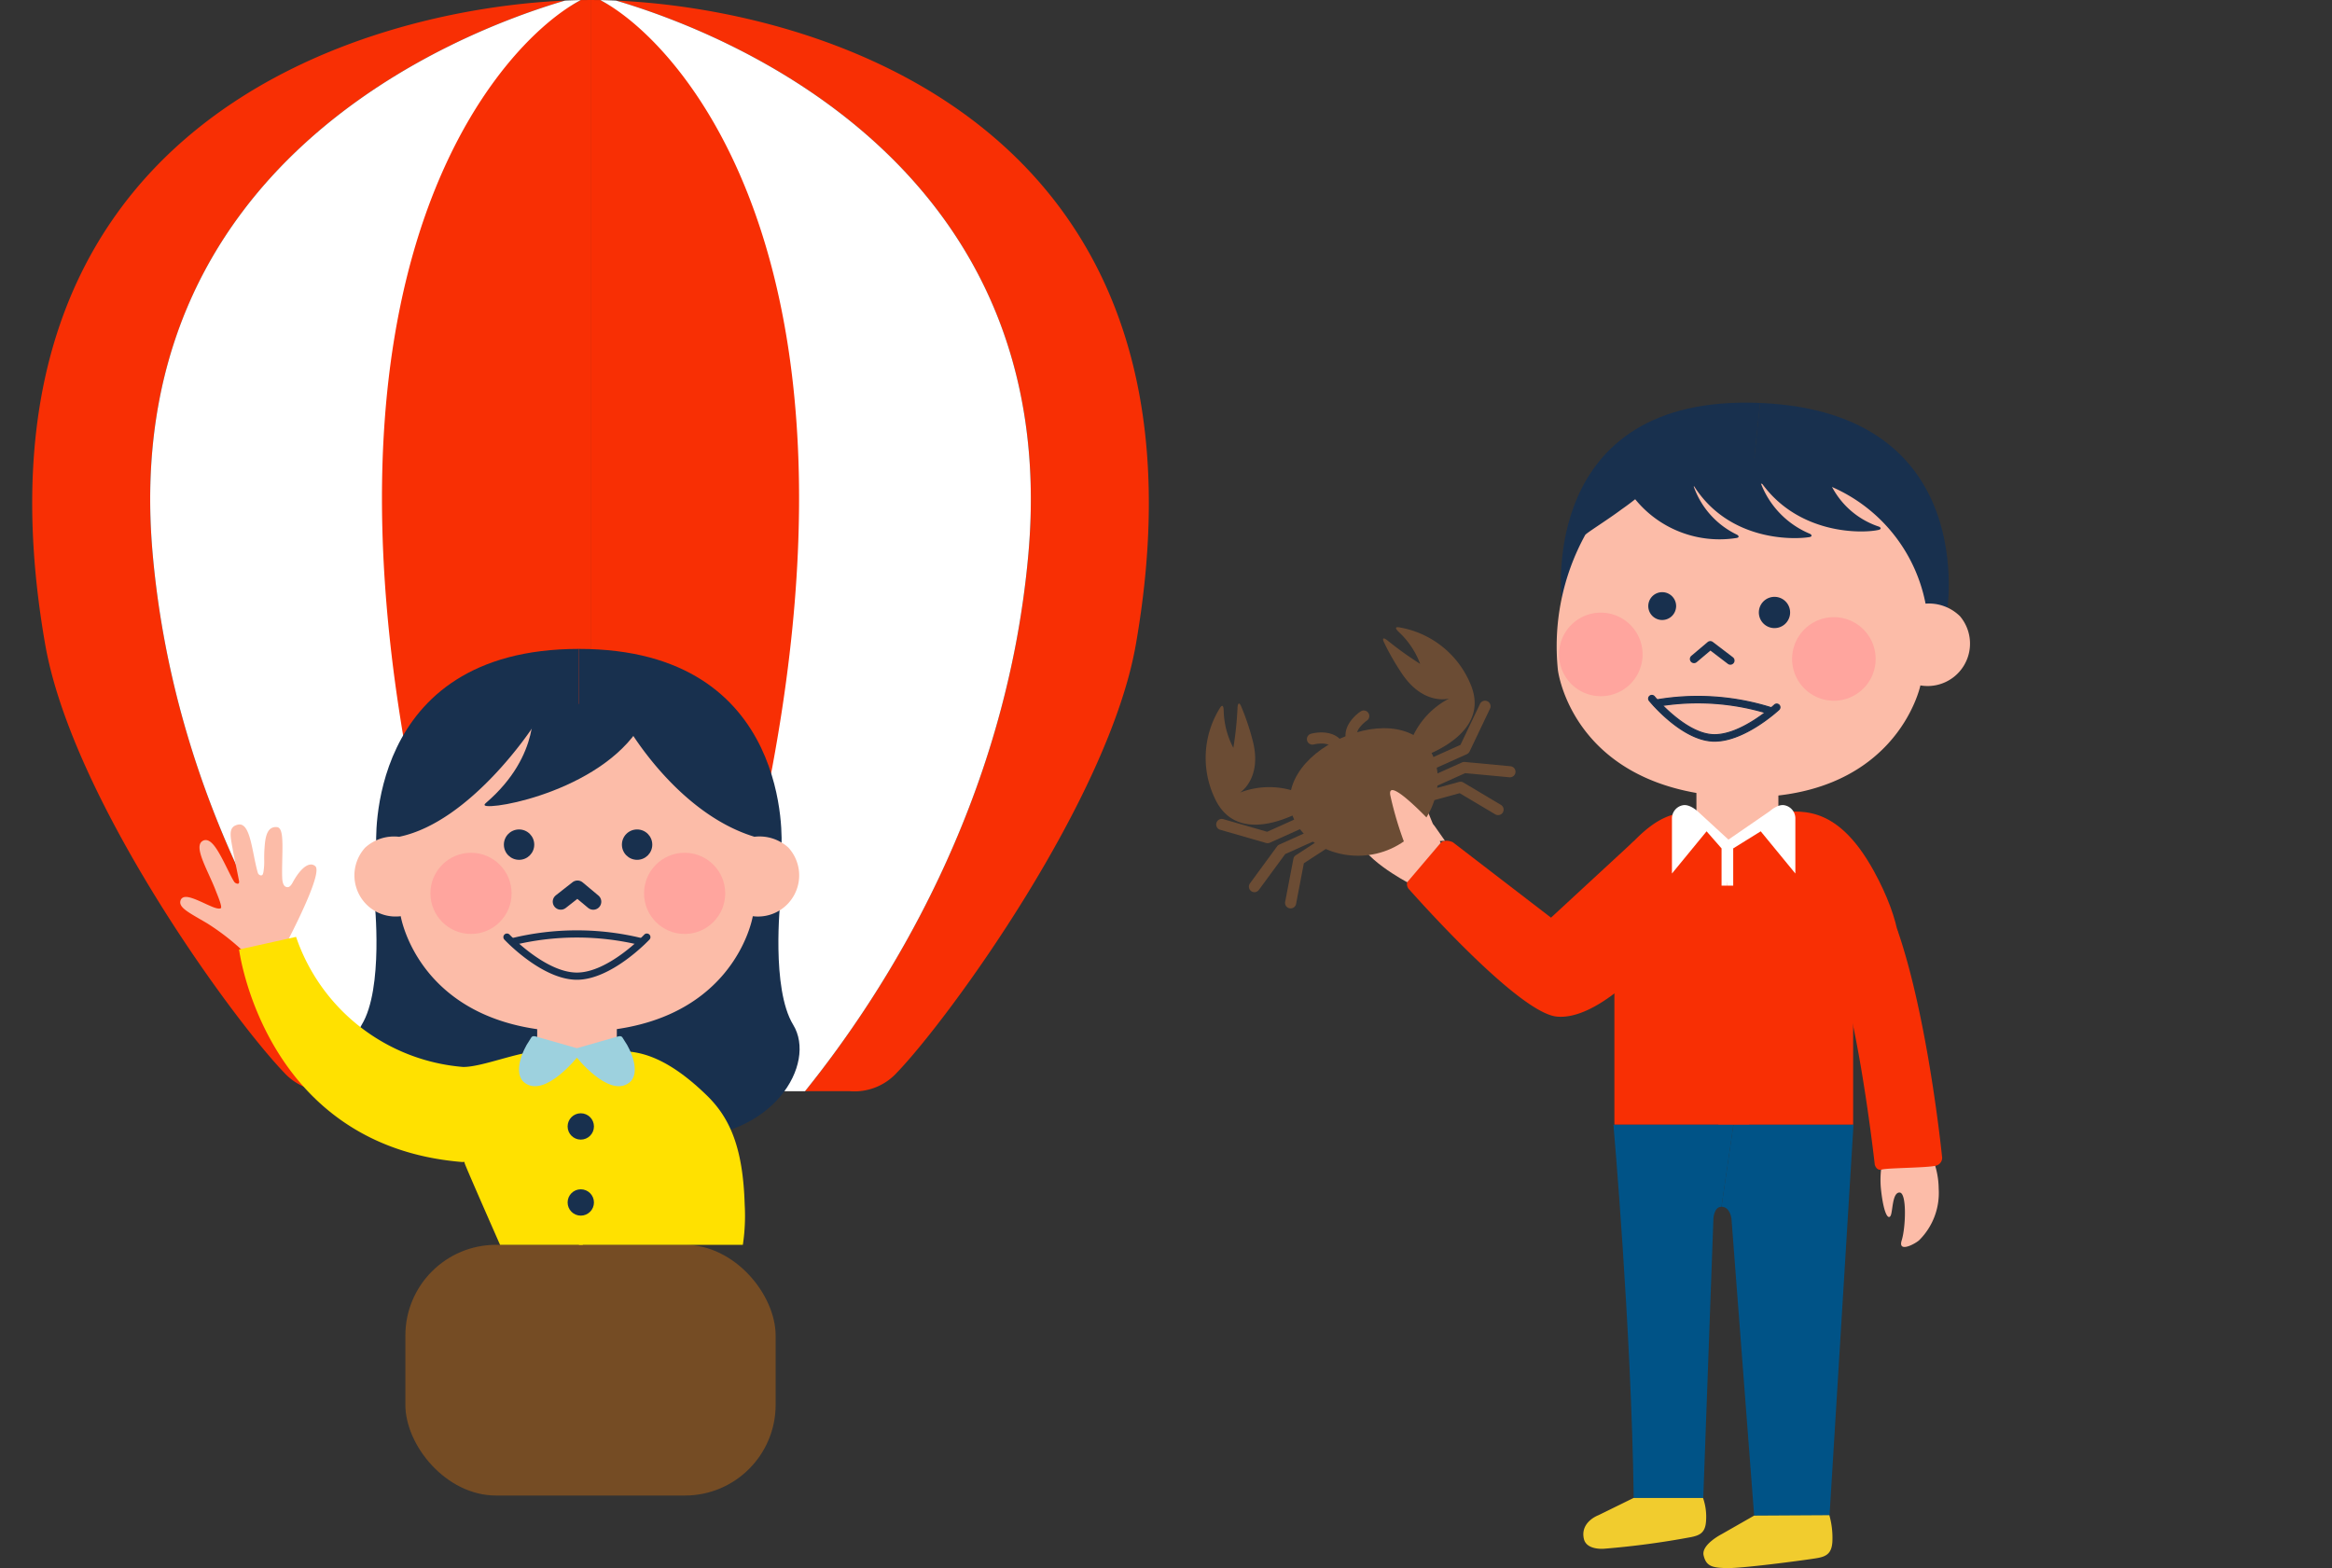 <svg xmlns="http://www.w3.org/2000/svg" width="205.614" height="138.261"><rect width="100%" height="100%" fill="#333333" stroke="none"/><defs><clipPath id="a"><path data-name="長方形 26448" fill="none" d="M0 0h99.319v102.759H0z"/></clipPath><clipPath id="b"><path data-name="長方形 24527" fill="none" d="M0 0h86.914v60.514H0z"/></clipPath></defs><g data-name="グループ 62571"><path data-name="長方形 26447" fill="#fcbca8" d="M149.575 67.23h7.226v7.393h-7.226z"/><g data-name="グループ 62570"><g data-name="グループ 62569" clip-path="url(#a)" transform="translate(106.295 35.502)"><path data-name="パス 27083" d="M65.348 18.662S68.458.848 48.895.027l-1.968 18.576z" fill="#18304e"/><path data-name="パス 27084" d="M31.392 17.233S29.327-.8 48.895.027L46.927 18.6z" fill="#18304e"/><path data-name="パス 27085" d="M55.244 7.442a14.171 14.171 0 018.238 10.281 3.908 3.908 0 013.037 1.11 3.74 3.74 0 01-3.491 6.1s-2.149 10.434-16.422 9.833-15.538-11.177-15.538-11.177a20.377 20.377 0 012.408-11.926c.108-.174 1.969-1.328 3.2-2.25a23.455 23.455 0 003.2-2.677" fill="#fcbca8"/><path data-name="パス 27086" d="M59.361 10.929a7.249 7.249 0 01-4.945-6.356l-5.907.7c-.028-.247-.03-.395-.03-.395l-5.84.342v-.071l-6.457.223a9.581 9.581 0 0010.6 6.566c.331-.043.224-.215.065-.3a7.454 7.454 0 01-3.788-4.191c-.028-.077 0-.1.043-.035 3.059 4.749 8.588 4.686 10.115 4.447.33-.051.221-.225.058-.3a7.854 7.854 0 01-4.32-4.462c-.031-.083.019-.088.074-.011 3.223 4.51 8.755 4.474 10.288 4.141.326-.071.207-.238.04-.3" fill="#18304e"/><path data-name="パス 27087" d="M46.273 23.108a.365.365 0 01-.222-.075l-1.537-1.172-1.21 1.022a.366.366 0 11-.472-.56l1.435-1.212a.366.366 0 01.458-.012l1.771 1.35a.366.366 0 01-.223.658" fill="#18304e"/><path data-name="パス 27088" d="M31.169 22.046a3.684 3.684 0 103.836-3.526 3.684 3.684 0 00-3.836 3.526" fill="#ffa59e"/><path data-name="パス 27089" d="M51.718 22.444a3.684 3.684 0 103.836-3.526 3.684 3.684 0 00-3.836 3.526" fill="#ffa59e"/><path data-name="パス 27090" d="M44.987 40.181s4.7-4.059 5.211-4.059c1.944 0 5.3-1.065 8.735 5.194 2.449 4.464 2.688 7.745 1.942 9.442-.06.137-1.254 2.685-3.551 3.249-.138.034-.227-.067-.227.081v9.58h-11.88" fill="#f82f04"/><path data-name="パス 27091" d="M48.157 40.538s-4.7-4.416-5.211-4.416c-1.944 0-3.834.461-7.263 5.015a12.374 12.374 0 00-2.08 8.418c.312 1.647.589.811 2.163 1.9a.736.736 0 01.281.457v11.752h11.881" fill="#f82f04"/><path data-name="パス 27092" d="M46.011 38.593l3.742-2.575s.7-.649 1.307-.516a1.182 1.182 0 01.943 1.131v4.886l-3.054-3.721-2.426 1.506v3.283h-.511" fill="#fff"/><path data-name="パス 27093" d="M46.172 38.593l-2.8-2.575s-.7-.649-1.307-.516a1.182 1.182 0 00-.943 1.131v4.886l3.054-3.721 1.32 1.506v3.283h.511" fill="#fff"/><path data-name="パス 27094" d="M45.489 70.902c.775 0 .881 1.059.881 1.059l2 26.174h6.646l2.114-34.466H46.544" fill="#005387"/><path data-name="パス 27095" d="M45.49 70.902c-.673 0-.713 1.059-.713 1.059l-.895 24.62H37.75c-.208-15.017-1.788-32.913-1.788-32.913h10.583" fill="#005387"/><path data-name="パス 27096" d="M48.366 98.135l-2.871 1.639s-1.8.919-1.582 1.863c.225.962.749 1.122 2.219 1.122s7.083-.749 7.816-.884 1.247-.362 1.317-1.4a7.323 7.323 0 00-.266-2.378z" fill="#f1cc2e"/><path data-name="パス 27097" d="M37.731 96.581l-3.091 1.517s-1.626.586-1.283 2.086c.237 1.04 1.826.866 1.826.866a73.8 73.8 0 007.65-1.026c.7-.146 1.223-.355 1.292-1.372a5.06 5.06 0 00-.261-2.071z" fill="#f1cc2e"/><path data-name="パス 27098" d="M41.484 18.046a1.227 1.227 0 11-1.115-1.33 1.227 1.227 0 011.117 1.329" fill="#18304e"/><path data-name="パス 27099" d="M51.535 18.621a1.378 1.378 0 11-1.254-1.493 1.378 1.378 0 011.254 1.493" fill="#18304e"/><path data-name="パス 27100" d="M44.621 29.84c-2.709-.188-5.38-3.423-5.492-3.56a.283.283 0 11.439-.358c.026.032 2.628 3.183 5.092 3.353s5.476-2.591 5.506-2.619a.283.283 0 01.385.416c-.13.121-3.221 2.956-5.93 2.769" fill="#18304e"/><path data-name="パス 27101" d="M44.882 29.895c-.088 0-.176 0-.264-.009-2.737-.19-5.414-3.44-5.526-3.579a.332.332 0 01.515-.42c.026.031 2.621 3.166 5.058 3.335s5.439-2.578 5.469-2.606a.319.319 0 01.238-.088.332.332 0 01.213.576c-.126.118-3.04 2.791-5.7 2.791m-.257-.106c.086.006.172.009.258.009 2.623 0 5.509-2.648 5.635-2.765a.234.234 0 00.075-.163.234.234 0 00-.394-.181c-.03.027-2.891 2.639-5.319 2.64-.075 0-.149 0-.223-.008-2.479-.172-5.1-3.339-5.126-3.371a.235.235 0 00-.33-.033.234.234 0 00-.033.329c.112.137 2.762 3.356 5.457 3.543" fill="#18304e"/><path data-name="パス 27102" d="M49.881 27.482a.279.279 0 01-.077-.017 21.094 21.094 0 00-9.99-.692.283.283 0 01-.119-.554 21.634 21.634 0 0110.3.714.283.283 0 01-.117.549" fill="#18304e"/><path data-name="パス 27103" d="M49.901 27.532h-.023a.341.341 0 01-.09-.019 21.047 21.047 0 00-9.963-.69.332.332 0 11-.139-.65 21.679 21.679 0 0110.329.716.332.332 0 01-.114.644m-.016-.1a.234.234 0 00.228-.333.232.232 0 00-.132-.121 21.589 21.589 0 00-10.275-.712.234.234 0 10.1.458 21.146 21.146 0 0110.016.694.229.229 0 00.064.014" fill="#18304e"/><path data-name="パス 27104" d="M37.771 38.655l-7.312 6.755-8.655-6.65s-.682-.334-1.079.062-2.383 2.747-2.72 3.085a.7.7 0 00-.021 1.049c1.974 2.213 9.867 10.863 12.974 11.176 3.564.358 8.059-4.772 8.059-4.772" fill="#f82f04"/><path data-name="パス 27105" d="M59.896 66.042a8.216 8.216 0 00-.323 3.5c.235 2 .617 2.512.823 2.16s.132-2.057.793-2.057.544 3.1.191 4.217 1.117.353 1.528 0a5.873 5.873 0 001.733-4.54 7.284 7.284 0 00-.882-3.409z" fill="#fcbca8"/><path data-name="パス 27106" d="M60.965 46.388c2.731 7.76 3.967 20.061 3.967 20.061a.708.708 0 01-.514.822c-.644.2-4.289.2-4.781.347s-.633-.432-.633-.432-1.637-14.784-3.948-19.005" fill="#f82f04"/><path data-name="パス 27107" d="M17.779 42.287s-4.241-2.223-4.39-4.142 2.263-5.164 2.263-5.164l3.81 2.741 1.265 3.1z" fill="#fcbca8"/><path data-name="パス 27108" d="M20.066 31.19c1.211 2.694-.329 6.617-3.721 8.142s-7.348.073-8.559-2.621.78-5.611 4.18-7.136 6.9-1.08 8.107 1.615" fill="#6b4c34"/><path data-name="パス 27109" d="M17.953 30.248a7.158 7.158 0 013.531-4.162s-2.3.691-4.247-2.311a21.765 21.765 0 01-1.51-2.654c-.183-.4-.023-.416.309-.157a30.157 30.157 0 002.884 2.069 7.358 7.358 0 00-1.882-2.812c-.329-.314-.334-.473.043-.407a8.3 8.3 0 016.266 4.973c2.093 4.842-5.154 6.749-5.154 6.749" fill="#6b4c34"/><path data-name="パス 27110" d="M23.038 30.995l-3.937 1.77a.489.489 0 11-.4-.891l3.774-1.7L24.2 26.56a.488.488 0 01.881.421l-1.8 3.776a.489.489 0 01-.241.235" fill="#6b4c34"/><path data-name="パス 27111" d="M27.038 32.992a.49.49 0 01-.246.041l-3.9-.365-3.487 1.568a.489.489 0 01-.4-.891l3.606-1.621a.489.489 0 01.246-.041l4.027.377a.488.488 0 01.154.932" fill="#6b4c34"/><path data-name="パス 27112" d="M25.99 36.325a.488.488 0 01-.45-.026l-3.133-1.864-4.012 1.1a.488.488 0 11-.259-.942l4.214-1.151a.489.489 0 01.379.051l3.312 1.971a.488.488 0 01-.049.865" fill="#6b4c34"/><path data-name="パス 27113" d="M8.49 34.504a7.156 7.156 0 00-5.457-.121s2.042-1.261 1.09-4.711a21.712 21.712 0 00-.983-2.891c-.175-.4-.3-.293-.323.127a30.078 30.078 0 01-.367 3.53 7.357 7.357 0 01-.85-3.275c-.016-.454-.132-.564-.333-.238a8.3 8.3 0 00-.439 7.987c2.233 4.779 8.469.624 8.469.624" fill="#6b4c34"/><path data-name="パス 27114" d="M9.61 37.032l-3.941 1.77a.487.487 0 01-.335.024l-4.021-1.158a.489.489 0 11.27-.939l3.848 1.109 3.774-1.7a.489.489 0 01.4.891" fill="#6b4c34"/><path data-name="パス 27115" d="M4.511 43.12a.488.488 0 01-.594-.734l2.391-3.263a.486.486 0 01.194-.157l3.606-1.621a.489.489 0 01.4.891L7.02 39.804 4.704 42.96a.486.486 0 01-.193.157" fill="#6b4c34"/><path data-name="パス 27116" d="M7.699 44.55a.488.488 0 01-.68-.537l.724-3.786a.488.488 0 01.213-.318l3.662-2.382a.488.488 0 11.532.819l-3.483 2.268-.685 3.581a.486.486 0 01-.279.354" fill="#6b4c34"/><path data-name="パス 27117" d="M11.953 30.829a.489.489 0 01-.646-.245c-.358-.8-1.744-.45-1.758-.446a.488.488 0 01-.247-.945c.814-.214 2.34-.247 2.9.991a.488.488 0 01-.245.646" fill="#6b4c34"/><path data-name="パス 27118" d="M13.142 30.294a.489.489 0 01-.646-.245c-.556-1.238.481-2.357 1.181-2.823a.488.488 0 01.543.812c-.016.011-1.19.816-.833 1.611a.488.488 0 01-.245.646" fill="#6b4c34"/><path data-name="パス 27119" d="M17.542 38.845a30.549 30.549 0 01-1.252-4.22c-.345-1.9 3.885 2.677 3.885 2.677l.929 1.325" fill="#fcbca8"/></g></g></g><g data-name="グループ 60555"><g data-name="グループ 60551"><g data-name="グループ 60367"><path data-name="パス 10289" d="M54.314.051c9.548 2.811 39.413 14.4 36.358 48.791-1.953 21.987-12.62 38.585-19.693 47.371h3.942a5.067 5.067 0 004.162-1.639c4.656-4.844 18.7-24.165 21.071-37.781C108.171 10.731 71.896.816 54.314.051z" fill="#f82f04"/><path data-name="パス 10290" d="M52.067 96.214h8.395c31.195-70.083.131-92.215-7.537-96.206-.292 0-.579-.008-.858-.008" fill="#f82f04"/><path data-name="パス 10291" d="M54.314.051a49.144 49.144 0 00-1.389-.043c7.668 3.991 30.543 28.363 7.537 96.206h10.517c7.073-8.786 17.74-25.384 19.693-47.371C93.727 14.452 63.863 2.864 54.314.051z" fill="#fff"/></g><g data-name="グループ 60368"><path data-name="パス 10292" d="M49.82.051c-9.548 2.811-39.413 14.4-36.358 48.791 1.953 21.987 12.62 38.585 19.693 47.371h-3.942a5.067 5.067 0 01-4.162-1.639C20.395 89.73 6.351 70.409 3.98 56.793-4.037 10.731 32.234.816 49.82.051z" fill="#f82f04"/><path data-name="パス 10293" d="M52.067 96.214h-8.395C12.477 26.131 43.541 3.999 51.209.008c.292 0 .579-.008.858-.008" fill="#f82f04"/><path data-name="パス 10294" d="M49.82.051a49.03 49.03 0 011.389-.043c-7.668 3.991-30.543 28.363-7.537 96.206H33.155c-7.073-8.786-17.74-25.384-19.693-47.371C10.403 14.452 40.272 2.864 49.82.051z" fill="#fff"/></g></g><rect data-name="長方形 24574" width="32.646" height="22.107" rx="8" transform="translate(35.742 109.758)" fill="#754c24"/><g data-name="グループ 60552" transform="translate(0 49.244)"><g data-name="グループ 60405"><g data-name="グループ 60404" clip-path="url(#b)"><g data-name="グループ 60403" transform="translate(15.894 7.976)"><path data-name="パス 10391" d="M52.909 22.22s-.822 7.726 1.134 10.921c2.1 3.435-1.74 10.043-10.072 9.958s-8.687 0-8.687 0V25.06z" fill="#18304e"/><path data-name="パス 10392" d="M17.13 22.22s.822 7.726-1.134 10.921c-2.1 3.435 1.739 10.043 10.072 9.958s8.687 0 8.687 0V25.06z" fill="#18304e"/><path data-name="パス 10393" d="M17.283 17.396S16.14-.004 35.146-.004v18.095z" fill="#18304e"/><path data-name="パス 10394" d="M53.009 17.396s1.143-17.4-17.863-17.4v18.095z" fill="#18304e"/><path data-name="パス 10395" d="M31.096 6.873s-5.464 8.381-11.8 9.689a3.791 3.791 0 00-2.989.952 3.629 3.629 0 003.132 6.05s1.658 10.2 15.52 10.2 15.521-10.2 15.521-10.2a3.629 3.629 0 003.135-6.053 3.793 3.793 0 00-2.99-.952C43.794 14.478 39.446 6.87 39.446 6.87" fill="#fcbca8"/><path data-name="パス 10396" d="M31.066 4.807s.817 4.527-4.1 8.757c-.131.113-.254.25.068.286 1.69.191 12.185-2.119 14.414-8.941" fill="#18304e"/><path data-name="パス 10397" d="M11.912 19.161a.557.557 0 00-.489-.145c-.458.074-1.008.648-1.51 1.573-.234.431-.41.464-.62.376-.168-.071-.281-.341-.3-.724-.026-.458-.011-1.07 0-1.662.046-1.824.045-2.857-.505-2.875-.939-.047-1.013 1.126-1.071 2.055-.015.248-.016.515-.017.778a5.822 5.822 0 01-.068 1.139c-.063.279-.106.282-.229.293a.34.34 0 01-.256-.209c-.134-.438-.249-1.005-.359-1.553-.241-1.193-.467-2.319-.956-2.639a.553.553 0 00-.43-.082c-.835.18-.712.872-.524 1.921l.031.177c.063.358.224 1.146.367 1.842.077.38.151.738.2 1 .044.222-.027.25-.089.276a.434.434 0 01-.341-.184c-.168-.268-.374-.685-.593-1.126-.679-1.37-1.2-2.353-1.754-2.518a.52.52 0 00-.421.048c-.639.374-.08 1.606.567 3.033.206.454.419.924.575 1.335.039.1.082.212.128.325.131.33.439 1.1.339 1.233-.074.059-.267.087-.767-.115a14.761 14.761 0 01-.643-.286c-.922-.425-1.554-.691-1.916-.538a.405.405 0 00-.23.246c-.2.566.5.967 1.751 1.693.188.109.389.225.6.35a20.815 20.815 0 013.062 2.356l.072.068 3.949-.875.04-.079c1.139-2.214 2.953-5.996 2.407-6.507z" fill="#fcbca8"/><path data-name="長方形 24526" fill="#fcbca8" d="M31.471 31.202h7.021v7.182h-7.021z"/><circle data-name="楕円形 789" cx="1.339" cy="1.339" transform="translate(28.533 15.915)" fill="#18304e" r="1.339"/><circle data-name="楕円形 790" cx="1.339" cy="1.339" transform="translate(38.94 15.915)" fill="#18304e" r="1.339"/><path data-name="パス 10398" d="M36.414 22.285l-1.39-1.16-1.474 1.157" fill="none" stroke="#18304e" stroke-linecap="round" stroke-linejoin="round" stroke-width="1.417"/><circle data-name="楕円形 791" cx="3.579" cy="3.579" transform="translate(40.892 17.971)" fill="#ffa59e" r="3.579"/><circle data-name="楕円形 792" cx="3.579" cy="3.579" transform="translate(22.056 17.971)" fill="#ffa59e" r="3.579"/><path data-name="パス 10399" d="M33.113 36.348s5.313-.877 5.8-.877c1.889 0 4.263.732 7.518 3.9 2.042 1.99 3.187 4.62 3.334 9.62a17.129 17.129 0 01-.441 4.989c-.022.126-13.985.009-13.985.009" fill="#ffe100"/><path data-name="パス 10400" d="M36.833 39.413s-4.571-3.943-5.063-3.943c-1.89 0-5.094 1.387-6.822 1.387a17.01 17.01 0 01-14.737-11.47l-5.026 1.114s2.2 17.309 19.662 18.736c.137.011.22-.065.22.079s3.765 8.667 3.765 8.667l6.511.009" fill="#ffe100"/><g data-name="グループ 60402"><path data-name="パス 10401" d="M34.971 29.168c-3.037 0-6.266-3.4-6.4-3.548a.317.317 0 01.462-.434c.031.033 3.178 3.348 5.94 3.348s5.909-3.314 5.94-3.348a.317.317 0 01.462.434c-.138.145-3.369 3.548-6.404 3.548z" fill="#18304e"/></g><path data-name="パス 10402" d="M40.658 26.131a.325.325 0 01-.088-.012 23.575 23.575 0 00-11.2 0 .317.317 0 01-.175-.609 24.2 24.2 0 0111.548 0 .317.317 0 01-.088.622z" fill="#18304e"/><path data-name="パス 10403" d="M34.856 35.236s3.333-.951 3.71-1.06c.431-.126.4.1.627.41.5.7 1.479 2.831.379 3.666-1.805 1.372-4.716-2.349-4.716-2.349" fill="#9dd1de"/><path data-name="パス 10404" d="M35.083 35.236s-3.333-.951-3.71-1.06c-.43-.126-.4.1-.627.41-.5.7-1.479 2.831-.379 3.666 1.805 1.372 4.716-2.349 4.716-2.349" fill="#9dd1de"/></g></g></g><circle data-name="楕円形 793" cx="1.161" cy="1.161" transform="translate(50.047 48.917)" fill="#18304e" r="1.161"/><circle data-name="楕円形 794" cx="1.161" cy="1.161" transform="translate(50.047 55.62)" fill="#18304e" r="1.161"/></g></g></svg>